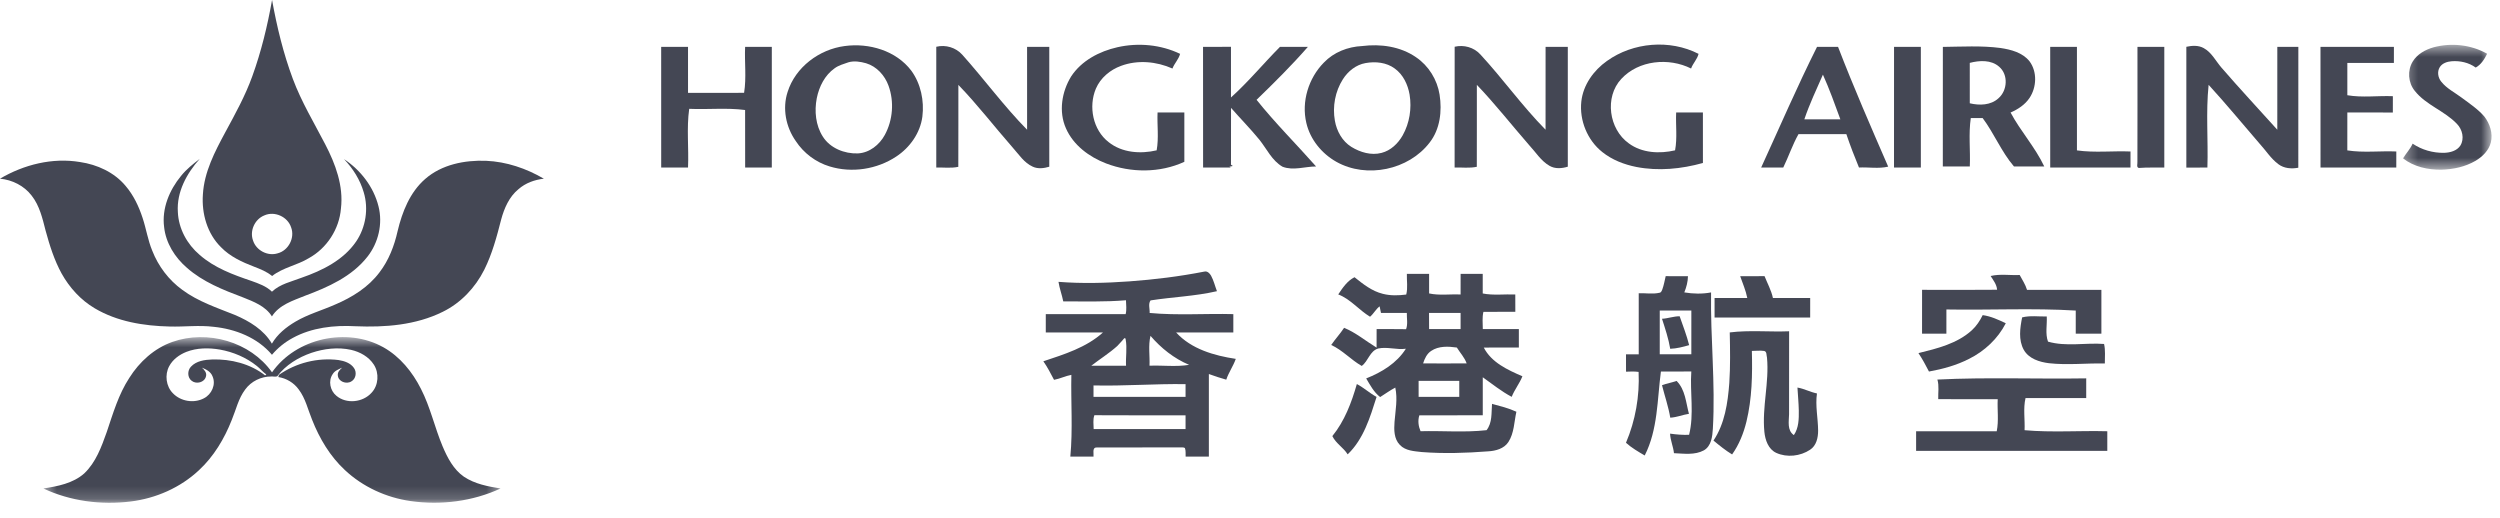 <svg width="198" height="41" viewBox="0 0 198 41" fill="none" xmlns="http://www.w3.org/2000/svg">
<path fill-rule="evenodd" clip-rule="evenodd" d="M20.93 17.062C20.174 17.363 19.758 18.286 20.041 19.051C20.29 19.834 21.203 20.311 21.988 20.064C22.844 19.846 23.37 18.841 23.058 18.012C22.787 17.164 21.743 16.692 20.93 17.062ZM19.982 6.039C20.691 4.08 21.183 2.049 21.547 0C21.931 2.118 22.437 4.224 23.192 6.244C23.867 8.057 24.87 9.718 25.757 11.428C26.569 12.986 27.218 14.727 27.003 16.512C26.871 18.146 25.885 19.667 24.447 20.453C23.524 21.015 22.405 21.188 21.548 21.862C21.139 21.514 20.63 21.32 20.135 21.126C19.183 20.762 18.226 20.326 17.509 19.584C16.41 18.508 15.962 16.913 16.069 15.404C16.17 13.624 17.015 12.011 17.845 10.472C18.627 9.029 19.426 7.586 19.982 6.039Z" fill="#444754"/>
<path fill-rule="evenodd" clip-rule="evenodd" d="M0 14.151C1.892 13.035 4.155 12.466 6.343 12.834C7.705 13.035 9.044 13.646 9.94 14.715C10.57 15.45 10.992 16.339 11.292 17.255C11.578 18.111 11.708 19.014 12.057 19.851C12.538 21.082 13.363 22.178 14.436 22.954C15.686 23.883 17.18 24.373 18.611 24.946C19.748 25.433 20.896 26.118 21.534 27.218C21.968 26.468 22.661 25.91 23.399 25.475C24.386 24.889 25.501 24.584 26.545 24.119C27.882 23.552 29.169 22.754 30.053 21.575C30.788 20.621 31.229 19.473 31.49 18.307C31.853 16.783 32.463 15.228 33.674 14.175C34.983 13.028 36.8 12.672 38.496 12.735C40.112 12.804 41.683 13.339 43.074 14.153C42.343 14.233 41.619 14.494 41.062 14.984C40.325 15.585 39.932 16.497 39.69 17.395C39.344 18.746 38.981 20.106 38.356 21.359C37.644 22.783 36.493 24.001 35.054 24.701C32.926 25.754 30.489 25.938 28.149 25.838C26.459 25.745 24.696 25.941 23.189 26.763C22.562 27.101 21.998 27.553 21.539 28.099C20.399 26.743 18.646 26.057 16.916 25.883C15.758 25.739 14.594 25.895 13.432 25.86C11.389 25.814 9.283 25.474 7.502 24.417C6.398 23.766 5.509 22.787 4.885 21.673C4.299 20.608 3.933 19.44 3.614 18.274C3.367 17.307 3.137 16.293 2.506 15.491C1.908 14.709 0.968 14.243 0 14.151Z" fill="#444754"/>
<path fill-rule="evenodd" clip-rule="evenodd" d="M14.342 13.929C14.76 13.407 15.288 12.989 15.817 12.584C14.789 13.73 13.98 15.208 14.086 16.793C14.141 18.108 14.817 19.343 15.812 20.186C16.98 21.214 18.464 21.759 19.915 22.25C20.49 22.457 21.092 22.664 21.539 23.102C22.183 22.489 23.085 22.306 23.891 21.994C25.528 21.425 27.197 20.603 28.202 19.134C28.97 18.008 29.202 16.532 28.807 15.229C28.519 14.239 27.955 13.345 27.245 12.602C28.561 13.469 29.594 14.804 29.978 16.346C30.326 17.714 29.975 19.223 29.104 20.327C27.872 21.904 25.983 22.744 24.155 23.424C23.205 23.81 22.109 24.142 21.536 25.061C21.03 24.24 20.082 23.888 19.233 23.548C17.666 22.958 16.066 22.328 14.798 21.204C13.848 20.385 13.133 19.247 12.998 17.984C12.806 16.513 13.418 15.047 14.342 13.929Z" fill="#444754"/>
<mask id="mask0" mask-type="alpha" maskUnits="userSpaceOnUse" x="3" y="26" width="37" height="14">
<path fill-rule="evenodd" clip-rule="evenodd" d="M3.438 26.698H39.642V39.822H3.438V26.698Z" fill="white"/>
</mask>
<g mask="url(#mask0)">
<path fill-rule="evenodd" clip-rule="evenodd" d="M14.754 27.871C14.2 28.093 13.685 28.468 13.4 29.002C13.034 29.682 13.146 30.599 13.697 31.149C14.312 31.792 15.362 31.962 16.148 31.546C16.762 31.238 17.124 30.454 16.832 29.805C16.694 29.439 16.332 29.256 15.994 29.119C16.189 29.297 16.4 29.532 16.311 29.818C16.198 30.291 15.552 30.451 15.188 30.165C14.832 29.905 14.831 29.342 15.127 29.037C15.554 28.579 16.218 28.491 16.81 28.47C18.285 28.426 19.827 28.811 20.999 29.732C21.029 29.707 21.06 29.68 21.093 29.655C20.811 29.464 20.607 29.191 20.341 28.984C19.497 28.309 18.47 27.876 17.412 27.686C16.53 27.534 15.595 27.542 14.754 27.871ZM13.646 27.081C16.419 26.096 19.83 27.06 21.544 29.489C23.447 26.776 27.484 25.888 30.366 27.506C31.681 28.244 32.666 29.462 33.337 30.793C34.084 32.245 34.426 33.856 35.055 35.353C35.438 36.255 35.917 37.181 36.74 37.754C37.6 38.33 38.64 38.527 39.642 38.689C37.436 39.71 34.92 40.028 32.518 39.684C30.59 39.41 28.738 38.563 27.315 37.229C26.139 36.139 25.307 34.733 24.722 33.254C24.386 32.442 24.197 31.553 23.655 30.841C23.277 30.315 22.683 29.96 22.043 29.862C22.057 29.818 22.08 29.731 22.094 29.687C23.449 28.736 25.157 28.31 26.801 28.514C27.262 28.585 27.76 28.744 28.036 29.147C28.271 29.477 28.192 30.002 27.828 30.207C27.435 30.457 26.792 30.226 26.755 29.731C26.721 29.469 26.923 29.278 27.098 29.118C26.825 29.246 26.514 29.353 26.351 29.628C25.978 30.165 26.148 30.946 26.642 31.346C27.439 32.019 28.744 31.872 29.428 31.105C29.982 30.518 30.043 29.552 29.609 28.88C29.21 28.255 28.519 27.873 27.809 27.709C26.768 27.477 25.672 27.609 24.668 27.944C23.622 28.304 22.629 28.908 21.956 29.802C21.808 29.865 21.64 29.804 21.485 29.818C20.686 29.81 19.889 30.198 19.419 30.849C18.878 31.565 18.691 32.458 18.351 33.271C17.768 34.748 16.933 36.152 15.76 37.238C14.287 38.621 12.353 39.471 10.353 39.718C8.016 40.009 5.577 39.694 3.438 38.689C4.571 38.513 5.786 38.281 6.671 37.496C7.598 36.617 8.039 35.38 8.458 34.207C8.951 32.744 9.388 31.233 10.242 29.928C11.042 28.656 12.217 27.586 13.646 27.081Z" fill="#444754"/>
</g>
<path fill-rule="evenodd" clip-rule="evenodd" d="M67.187 4.937C66.813 5.07 66.421 5.171 66.098 5.411C65.323 5.959 64.872 6.862 64.689 7.775C64.49 8.798 64.596 9.925 65.167 10.818C65.746 11.735 66.883 12.188 67.94 12.15C68.859 12.105 69.652 11.473 70.078 10.684C70.716 9.51 70.829 8.053 70.373 6.793C70.08 5.979 69.439 5.263 68.596 5.01C68.142 4.883 67.644 4.8 67.187 4.937ZM66.896 3.647C68.82 3.383 70.976 4.008 72.179 5.602C72.929 6.637 73.209 7.981 73.052 9.239C72.88 10.534 72.066 11.684 70.986 12.396C69.458 13.413 67.465 13.721 65.706 13.181C64.614 12.852 63.654 12.129 63.027 11.175C62.24 10.062 61.95 8.587 62.38 7.279C62.999 5.316 64.886 3.91 66.896 3.647Z" fill="#444754"/>
<path fill-rule="evenodd" clip-rule="evenodd" d="M88.501 3.74C90.153 3.367 91.933 3.53 93.464 4.265C93.353 4.698 93.013 5.014 92.858 5.428C91.589 4.863 90.098 4.727 88.784 5.217C87.923 5.53 87.16 6.167 86.795 7.018C86.193 8.446 86.556 10.288 87.804 11.257C88.863 12.103 90.327 12.206 91.607 11.907C91.788 10.915 91.634 9.907 91.679 8.907C92.385 8.906 93.093 8.907 93.8 8.907C93.801 10.21 93.799 11.514 93.8 12.817C91.864 13.705 89.577 13.7 87.6 12.943C86.264 12.429 85.007 11.501 84.421 10.16C83.832 8.835 84.093 7.261 84.835 6.053C85.657 4.801 87.073 4.064 88.501 3.74Z" fill="#444754"/>
<path fill-rule="evenodd" clip-rule="evenodd" d="M108.158 4.994C107.398 5.125 106.76 5.642 106.355 6.279C105.742 7.243 105.523 8.443 105.723 9.563C105.867 10.384 106.306 11.184 107.025 11.631C107.728 12.063 108.599 12.327 109.419 12.109C110.15 11.922 110.729 11.362 111.093 10.719C111.637 9.752 111.818 8.594 111.641 7.5C111.505 6.701 111.131 5.904 110.46 5.424C109.803 4.941 108.939 4.854 108.158 4.994ZM107.88 3.647C109.342 3.462 110.912 3.677 112.146 4.531C113.148 5.205 113.828 6.311 114.016 7.501C114.218 8.795 114.058 10.225 113.231 11.286C111.566 13.465 108.239 14.16 105.846 12.819C104.683 12.167 103.767 11.046 103.462 9.738C103.061 8.047 103.637 6.19 104.845 4.961C105.633 4.133 106.75 3.7 107.88 3.647Z" fill="#444754"/>
<path fill-rule="evenodd" clip-rule="evenodd" d="M127.271 4.828C129.347 3.344 132.247 3.101 134.526 4.265C134.423 4.699 134.08 5.011 133.934 5.426C132.167 4.541 129.78 4.763 128.404 6.252C127.066 7.692 127.422 10.227 128.996 11.351C130.04 12.124 131.438 12.193 132.666 11.907C132.852 10.916 132.705 9.908 132.752 8.908C133.458 8.907 134.164 8.908 134.87 8.908C134.871 10.242 134.87 11.575 134.871 12.908C133.165 13.384 131.351 13.564 129.602 13.224C128.634 13.032 127.683 12.666 126.906 12.045C125.721 11.109 125.078 9.536 125.241 8.037C125.385 6.727 126.213 5.576 127.271 4.828Z" fill="#444754"/>
<mask id="mask1" mask-type="alpha" maskUnits="userSpaceOnUse" x="190" y="3" width="8" height="11">
<path fill-rule="evenodd" clip-rule="evenodd" d="M190.32 3.551H197.333V13.44H190.32V3.551Z" fill="white"/>
</mask>
<g mask="url(#mask1)">
<path fill-rule="evenodd" clip-rule="evenodd" d="M192.741 3.746C194.148 3.37 195.71 3.536 196.98 4.257C196.768 4.687 196.508 5.112 196.077 5.351C195.529 4.95 194.826 4.799 194.161 4.852C193.812 4.882 193.429 5.004 193.232 5.317C193.006 5.675 193.088 6.157 193.352 6.474C193.783 7.016 194.417 7.325 194.961 7.733C195.585 8.201 196.248 8.635 196.759 9.228C197.201 9.799 197.454 10.568 197.274 11.285C197.11 11.922 196.613 12.411 196.062 12.736C195.25 13.211 194.301 13.415 193.367 13.438C192.295 13.459 191.178 13.212 190.32 12.542C190.559 12.146 190.888 11.806 191.08 11.377C191.805 11.871 192.695 12.119 193.57 12.104C194.047 12.089 194.587 11.951 194.863 11.526C195.196 10.98 195.021 10.255 194.593 9.815C193.611 8.778 192.146 8.327 191.248 7.195C190.721 6.55 190.652 5.577 191.091 4.869C191.45 4.278 192.093 3.931 192.741 3.746Z" fill="#444754"/>
</g>
<path fill-rule="evenodd" clip-rule="evenodd" d="M52.365 3.713C53.075 3.712 53.783 3.712 54.491 3.712C54.493 4.925 54.49 6.141 54.492 7.356C55.972 7.353 57.452 7.359 58.932 7.352C59.127 6.146 58.958 4.924 59.014 3.712C59.719 3.712 60.424 3.71 61.128 3.713C61.128 6.899 61.129 10.085 61.127 13.271C60.424 13.271 59.719 13.271 59.016 13.271C59.012 11.751 59.016 10.234 59.012 8.713C57.543 8.519 56.06 8.688 54.585 8.619C54.368 10.162 54.561 11.722 54.492 13.271C53.783 13.271 53.073 13.271 52.367 13.271C52.364 10.085 52.365 6.898 52.365 3.713Z" fill="#444754"/>
<path fill-rule="evenodd" clip-rule="evenodd" d="M74.153 3.704C74.899 3.521 75.704 3.765 76.216 4.337C77.96 6.287 79.509 8.408 81.346 10.276C81.346 8.086 81.347 5.899 81.345 3.711C81.931 3.713 82.517 3.713 83.103 3.713C83.104 6.877 83.105 10.039 83.103 13.204C82.678 13.331 82.206 13.393 81.791 13.2C81.106 12.892 80.693 12.229 80.207 11.689C78.762 10.043 77.427 8.299 75.903 6.723C75.899 8.887 75.909 11.05 75.898 13.213C75.322 13.337 74.733 13.254 74.153 13.266C74.153 10.077 74.151 6.89 74.153 3.704Z" fill="#444754"/>
<path fill-rule="evenodd" clip-rule="evenodd" d="M95.28 3.712C96.017 3.708 96.754 3.72 97.493 3.704C97.495 5.042 97.494 6.383 97.493 7.721C98.876 6.473 100.065 5.032 101.375 3.71C102.111 3.713 102.848 3.712 103.584 3.712C102.303 5.178 100.92 6.551 99.52 7.905C100.994 9.749 102.672 11.416 104.234 13.184C103.352 13.187 102.433 13.534 101.577 13.205C100.738 12.722 100.327 11.793 99.745 11.066C99.031 10.194 98.239 9.391 97.497 8.543C97.494 10.043 97.497 11.544 97.495 13.044L97.639 13.145L97.367 13.205L97.475 13.266C96.746 13.276 96.016 13.268 95.285 13.27C95.282 10.085 95.286 6.897 95.28 3.712Z" fill="#444754"/>
<path fill-rule="evenodd" clip-rule="evenodd" d="M115.209 3.702C115.936 3.53 116.725 3.746 117.235 4.301C119.023 6.233 120.554 8.394 122.408 10.273C122.41 8.085 122.406 5.897 122.41 3.712C122.997 3.713 123.582 3.71 124.17 3.713C124.167 6.876 124.168 10.038 124.17 13.201C123.697 13.346 123.162 13.392 122.719 13.131C122.038 12.739 121.623 12.041 121.095 11.478C119.715 9.896 118.42 8.24 116.967 6.72C116.963 8.884 116.973 11.046 116.963 13.21C116.383 13.335 115.791 13.251 115.205 13.266C115.208 10.077 115.206 6.89 115.209 3.702Z" fill="#444754"/>
<path fill-rule="evenodd" clip-rule="evenodd" d="M144.375 5.912C143.861 7.083 143.313 8.238 142.903 9.452C143.854 9.45 144.806 9.45 145.756 9.45C145.32 8.261 144.897 7.067 144.375 5.912ZM143.908 3.713C144.463 3.71 145.018 3.712 145.574 3.713C146.806 6.913 148.179 10.056 149.544 13.198C148.784 13.378 148.002 13.229 147.231 13.267C146.87 12.397 146.533 11.518 146.231 10.624C144.966 10.623 143.702 10.624 142.441 10.623C141.964 11.469 141.658 12.396 141.234 13.269C140.649 13.271 140.065 13.268 139.483 13.271C140.946 10.079 142.335 6.851 143.908 3.713Z" fill="#444754"/>
<path fill-rule="evenodd" clip-rule="evenodd" d="M150.008 3.71C150.715 3.713 151.425 3.712 152.131 3.712C152.133 6.898 152.131 10.085 152.131 13.271C151.422 13.271 150.712 13.271 150.005 13.27C150.006 10.083 150.003 6.897 150.008 3.71Z" fill="#444754"/>
<path fill-rule="evenodd" clip-rule="evenodd" d="M156.006 4.98C156.006 6.047 156.006 7.114 156.007 8.18C156.769 8.364 157.673 8.344 158.279 7.782C158.993 7.163 159.071 5.913 158.332 5.284C157.697 4.725 156.773 4.78 156.006 4.98ZM153.874 3.715C155.393 3.698 156.921 3.603 158.432 3.8C159.272 3.925 160.191 4.162 160.742 4.86C161.357 5.691 161.303 6.909 160.742 7.752C160.384 8.292 159.821 8.658 159.237 8.913C160.032 10.398 161.187 11.659 161.906 13.185C161.106 13.186 160.306 13.186 159.506 13.185C158.51 12.021 157.938 10.573 157.026 9.351C156.712 9.35 156.396 9.35 156.087 9.351C155.9 10.622 156.063 11.906 156.009 13.183C155.296 13.188 154.584 13.187 153.871 13.184C153.878 10.027 153.872 6.87 153.874 3.715Z" fill="#444754"/>
<path fill-rule="evenodd" clip-rule="evenodd" d="M162.376 3.712H164.493C164.495 6.446 164.492 9.177 164.494 11.911C165.9 12.111 167.321 11.941 168.736 11.998C168.736 12.423 168.736 12.847 168.735 13.271C166.616 13.271 164.495 13.272 162.377 13.271C162.375 10.085 162.375 6.898 162.376 3.712Z" fill="#444754"/>
<path fill-rule="evenodd" clip-rule="evenodd" d="M169.287 3.713C169.995 3.712 170.705 3.71 171.413 3.713C171.411 6.899 171.409 10.085 171.413 13.271C170.739 13.277 170.069 13.251 169.398 13.302C169.181 13.255 169.304 12.97 169.283 12.819C169.294 9.784 169.286 6.746 169.287 3.713Z" fill="#444754"/>
<path fill-rule="evenodd" clip-rule="evenodd" d="M173.158 3.706C173.612 3.607 174.11 3.575 174.532 3.808C175.169 4.155 175.489 4.84 175.95 5.368C177.39 7.032 178.89 8.638 180.362 10.275C180.364 8.087 180.361 5.898 180.363 3.712H182.029C182.029 6.901 182.032 10.093 182.026 13.284C181.489 13.385 180.898 13.345 180.449 13.005C179.84 12.553 179.44 11.894 178.93 11.343C177.597 9.8 176.302 8.223 174.923 6.72C174.697 8.898 174.896 11.088 174.826 13.271C174.27 13.271 173.713 13.27 173.158 13.272C173.159 10.083 173.161 6.895 173.158 3.706Z" fill="#444754"/>
<path fill-rule="evenodd" clip-rule="evenodd" d="M183.782 3.712C185.721 3.713 187.66 3.71 189.598 3.714C189.594 4.137 189.595 4.562 189.596 4.984C188.366 4.986 187.137 4.984 185.909 4.986C185.907 5.837 185.906 6.69 185.909 7.542C187.101 7.747 188.315 7.57 189.515 7.618C189.515 8.049 189.515 8.482 189.513 8.912C188.311 8.903 187.108 8.911 185.909 8.909C185.906 9.91 185.909 10.911 185.907 11.911C187.192 12.113 188.493 11.941 189.788 11.997C189.788 12.423 189.79 12.847 189.786 13.271C187.785 13.27 185.784 13.273 183.785 13.271C183.781 10.085 183.781 6.897 183.782 3.712Z" fill="#444754"/>
<path fill-rule="evenodd" clip-rule="evenodd" d="M86.618 33.984H93.896C93.896 33.619 93.896 33.257 93.896 32.893C91.49 32.887 89.082 32.905 86.676 32.885C86.543 33.239 86.62 33.617 86.618 33.984ZM86.606 30.526C86.605 30.826 86.605 31.128 86.606 31.431H93.896V30.424C91.465 30.386 89.037 30.585 86.606 30.526ZM88.821 27.044C88.713 27.166 88.601 27.285 88.492 27.4C87.848 27.98 87.11 28.438 86.427 28.968H89.183C89.146 28.276 89.279 27.574 89.154 26.888C89.113 26.594 88.918 26.968 88.821 27.044ZM91.041 28.963C92.087 28.921 93.138 29.069 94.178 28.896C92.986 28.395 91.957 27.576 91.119 26.599C90.93 27.374 91.076 28.176 91.041 28.963ZM89.442 22.285C91.436 22.14 93.423 21.895 95.384 21.51C95.62 21.45 95.814 21.649 95.917 21.836C96.128 22.222 96.225 22.652 96.382 23.062C94.653 23.462 92.871 23.52 91.124 23.792C90.922 24.069 91.073 24.462 91.052 24.786C93.255 24.994 95.471 24.82 97.68 24.879V26.332C96.171 26.334 94.66 26.33 93.151 26.334C94.354 27.65 96.168 28.166 97.874 28.423C97.675 28.997 97.31 29.494 97.12 30.07C96.655 29.935 96.194 29.793 95.742 29.622C95.742 31.801 95.743 33.983 95.742 36.162C95.128 36.164 94.516 36.164 93.902 36.162C93.89 35.935 93.927 35.697 93.844 35.48C93.712 35.403 93.546 35.448 93.403 35.434C91.217 35.446 89.031 35.428 86.846 35.442C86.482 35.44 86.636 35.928 86.607 36.162C85.994 36.164 85.382 36.162 84.77 36.164C84.975 34.009 84.807 31.846 84.852 29.689C84.38 29.774 83.951 29.997 83.48 30.082C83.215 29.583 82.96 29.075 82.633 28.614C84.288 28.061 86.029 27.527 87.352 26.334C85.844 26.328 84.334 26.334 82.826 26.332C82.825 25.848 82.825 25.365 82.826 24.879C84.934 24.879 87.041 24.877 89.152 24.879C89.241 24.519 89.188 24.147 89.177 23.78C87.526 23.922 85.868 23.865 84.21 23.871C84.108 23.35 83.912 22.85 83.832 22.322C85.697 22.469 87.577 22.418 89.442 22.285Z" fill="#444754"/>
<path fill-rule="evenodd" clip-rule="evenodd" d="M112.354 30.165C112.353 30.586 112.353 31.007 112.355 31.43H115.574C115.575 31.006 115.575 30.586 115.574 30.165H112.354ZM113.347 27.794C113.004 28.02 112.832 28.403 112.71 28.781C113.857 28.787 115.008 28.789 116.158 28.779C115.99 28.306 115.64 27.942 115.382 27.525C114.703 27.428 113.941 27.39 113.347 27.794ZM113.179 24.784C113.186 25.21 113.185 25.635 113.185 26.062C114.016 26.064 114.849 26.062 115.679 26.062C115.68 25.635 115.68 25.21 115.679 24.784H113.179ZM111.424 21.69C112.012 21.687 112.598 21.689 113.185 21.689V23.24C114.007 23.418 114.849 23.282 115.679 23.325C115.68 22.779 115.679 22.234 115.681 21.689H117.432C117.432 22.207 117.43 22.726 117.432 23.243C118.282 23.411 119.152 23.287 120.011 23.323C120.015 23.779 120.014 24.239 120.014 24.695C119.171 24.699 118.329 24.693 117.486 24.699C117.379 25.148 117.437 25.609 117.438 26.062C118.389 26.064 119.341 26.062 120.293 26.064V27.524C119.367 27.526 118.439 27.52 117.515 27.528C118.129 28.716 119.408 29.295 120.575 29.802C120.347 30.375 119.952 30.858 119.726 31.43C118.906 30.997 118.187 30.411 117.435 29.879C117.433 30.883 117.435 31.889 117.435 32.891C115.762 32.893 114.086 32.891 112.412 32.893C112.279 33.312 112.338 33.754 112.506 34.152C114.249 34.107 115.998 34.265 117.734 34.07C118.202 33.482 118.111 32.689 118.168 31.986C118.819 32.163 119.482 32.323 120.098 32.61C119.918 33.413 119.926 34.294 119.465 35.008C119.119 35.537 118.458 35.713 117.863 35.746C116.114 35.881 114.353 35.938 112.602 35.802C112.003 35.733 111.315 35.707 110.871 35.24C110.398 34.762 110.399 34.035 110.447 33.41C110.519 32.509 110.702 31.595 110.507 30.697C110.088 30.915 109.707 31.198 109.307 31.447C108.809 31.063 108.515 30.499 108.202 29.971C109.431 29.485 110.626 28.762 111.345 27.62C110.616 27.722 109.883 27.45 109.158 27.6C108.485 27.791 108.371 28.602 107.849 28.983C106.995 28.498 106.331 27.732 105.431 27.322C105.753 26.853 106.14 26.436 106.453 25.963C107.389 26.349 108.168 27.008 109.025 27.531C109.028 27.042 109.027 26.553 109.028 26.064C109.806 26.067 110.585 26.056 111.362 26.072C111.515 25.657 111.409 25.214 111.421 24.786C110.739 24.784 110.056 24.782 109.374 24.786C109.338 24.61 109.3 24.437 109.266 24.262C108.963 24.489 108.797 24.844 108.507 25.085C107.626 24.555 106.968 23.696 105.989 23.317C106.336 22.797 106.701 22.246 107.277 21.955C107.955 22.499 108.659 23.061 109.521 23.271C110.126 23.427 110.759 23.409 111.374 23.328C111.511 22.79 111.406 22.236 111.424 21.69Z" fill="#444754"/>
<path fill-rule="evenodd" clip-rule="evenodd" d="M157.657 21.859C158.414 21.677 159.191 21.818 159.959 21.78C160.163 22.167 160.416 22.533 160.54 22.957C162.504 22.962 164.467 22.957 166.43 22.959C166.43 24.115 166.43 25.271 166.43 26.426C165.753 26.427 165.076 26.427 164.399 26.426C164.399 25.817 164.401 25.206 164.399 24.596C160.987 24.39 157.57 24.572 154.155 24.51C154.153 25.149 154.155 25.787 154.154 26.427H152.226C152.226 25.268 152.226 24.11 152.228 22.954C154.208 22.958 156.189 22.968 158.17 22.948C158.138 22.532 157.875 22.198 157.657 21.859Z" fill="#444754"/>
<path fill-rule="evenodd" clip-rule="evenodd" d="M131.452 24.597V28.059C132.288 28.059 133.12 28.061 133.954 28.056C133.957 26.904 133.955 25.75 133.955 24.597H131.452ZM131.923 21.872C132.511 21.872 133.098 21.868 133.687 21.876C133.678 22.319 133.563 22.749 133.397 23.158C134.097 23.277 134.818 23.291 135.517 23.16C135.459 26.759 135.87 30.36 135.658 33.957C135.621 34.572 135.54 35.321 134.95 35.666C134.227 36.059 133.365 35.926 132.578 35.892C132.523 35.366 132.292 34.876 132.269 34.344C132.768 34.414 133.272 34.456 133.776 34.437C134.187 32.794 133.835 31.09 133.952 29.419C133.152 29.431 132.346 29.425 131.544 29.425C131.249 31.655 131.307 34.023 130.261 36.075C129.746 35.77 129.223 35.47 128.777 35.068C129.528 33.304 129.866 31.369 129.777 29.455C129.445 29.409 129.112 29.423 128.781 29.438C128.777 28.977 128.778 28.519 128.779 28.061C129.114 28.059 129.451 28.059 129.787 28.061C129.786 26.45 129.786 24.834 129.787 23.224C130.335 23.206 130.894 23.311 131.434 23.186C131.568 23.169 131.606 23.037 131.653 22.929C131.779 22.587 131.838 22.227 131.923 21.872Z" fill="#444754"/>
<path fill-rule="evenodd" clip-rule="evenodd" d="M137.823 21.874C138.465 21.87 139.11 21.872 139.752 21.872C139.979 22.445 140.285 22.99 140.415 23.599C141.4 23.601 142.383 23.596 143.367 23.601C143.363 24.117 143.364 24.634 143.366 25.15C140.841 25.152 138.319 25.152 135.794 25.15C135.793 24.634 135.793 24.115 135.794 23.599H138.384C138.268 23.001 138.019 22.445 137.823 21.874Z" fill="#444754"/>
<path fill-rule="evenodd" clip-rule="evenodd" d="M157.029 24.958C157.676 25.045 158.274 25.324 158.858 25.603C158.228 26.829 157.18 27.807 155.953 28.42C154.958 28.931 153.873 29.227 152.775 29.426C152.517 28.927 152.253 28.432 151.941 27.966C153.427 27.6 155.009 27.216 156.172 26.155C156.537 25.819 156.813 25.4 157.029 24.958Z" fill="#444754"/>
<path fill-rule="evenodd" clip-rule="evenodd" d="M131.63 25.247C132.102 25.224 132.553 25.046 133.028 25.048C133.292 25.808 133.586 26.555 133.781 27.335C133.29 27.474 132.794 27.607 132.281 27.624C132.145 26.812 131.882 26.029 131.63 25.247Z" fill="#444754"/>
<path fill-rule="evenodd" clip-rule="evenodd" d="M160.153 25.137C160.79 24.977 161.451 25.077 162.103 25.066C162.14 25.726 161.972 26.427 162.202 27.057C163.646 27.474 165.166 27.13 166.642 27.242C166.76 27.75 166.698 28.272 166.703 28.788C165.23 28.755 163.753 28.931 162.284 28.767C161.526 28.674 160.686 28.413 160.284 27.709C159.847 26.919 159.986 25.977 160.153 25.137Z" fill="#444754"/>
<path fill-rule="evenodd" clip-rule="evenodd" d="M136.996 26.328C138.558 26.134 140.132 26.299 141.698 26.237C141.703 28.428 141.696 30.617 141.694 32.808C141.683 33.371 141.525 34.086 142.074 34.46C142.463 33.894 142.474 33.179 142.465 32.516C142.452 31.907 142.393 31.303 142.358 30.694C142.892 30.785 143.372 31.054 143.903 31.161C143.762 32.143 143.989 33.124 143.995 34.107C143.996 34.661 143.859 35.297 143.359 35.62C142.586 36.134 141.529 36.255 140.676 35.866C140.046 35.573 139.803 34.847 139.738 34.2C139.547 32.237 140.131 30.286 139.946 28.323C139.891 28.147 139.95 27.838 139.717 27.795C139.396 27.747 139.071 27.795 138.748 27.793C138.796 29.664 138.763 31.561 138.319 33.389C138.093 34.313 137.736 35.213 137.183 35.991C136.659 35.672 136.179 35.284 135.709 34.893C136.604 33.553 136.842 31.907 136.961 30.332C137.048 29.001 137.025 27.661 136.996 26.328Z" fill="#444754"/>
<path fill-rule="evenodd" clip-rule="evenodd" d="M153.442 30.061C157.369 29.865 161.3 30.03 165.229 29.966C165.227 30.486 165.228 31.006 165.228 31.525C163.626 31.527 162.024 31.527 160.422 31.525C160.227 32.363 160.385 33.225 160.346 34.072C162.525 34.265 164.715 34.095 166.898 34.155C166.899 34.673 166.899 35.192 166.898 35.71H151.756V34.155C153.883 34.154 156.01 34.157 158.141 34.154C158.312 33.316 158.176 32.461 158.219 31.618C156.648 31.613 155.077 31.62 153.508 31.613C153.491 31.096 153.591 30.569 153.442 30.061Z" fill="#444754"/>
<path fill-rule="evenodd" clip-rule="evenodd" d="M131.631 30.508C132.007 30.368 132.405 30.303 132.784 30.17C133.48 30.855 133.523 31.885 133.764 32.774C133.264 32.851 132.794 33.053 132.285 33.081C132.14 32.206 131.846 31.367 131.631 30.508Z" fill="#444754"/>
<path fill-rule="evenodd" clip-rule="evenodd" d="M107.463 30.416C108.017 30.706 108.476 31.139 109.025 31.436C108.511 33.055 107.996 34.778 106.735 35.985C106.399 35.444 105.803 35.122 105.522 34.538C106.494 33.344 107.043 31.88 107.463 30.416Z" fill="#444754"/>
</svg>
